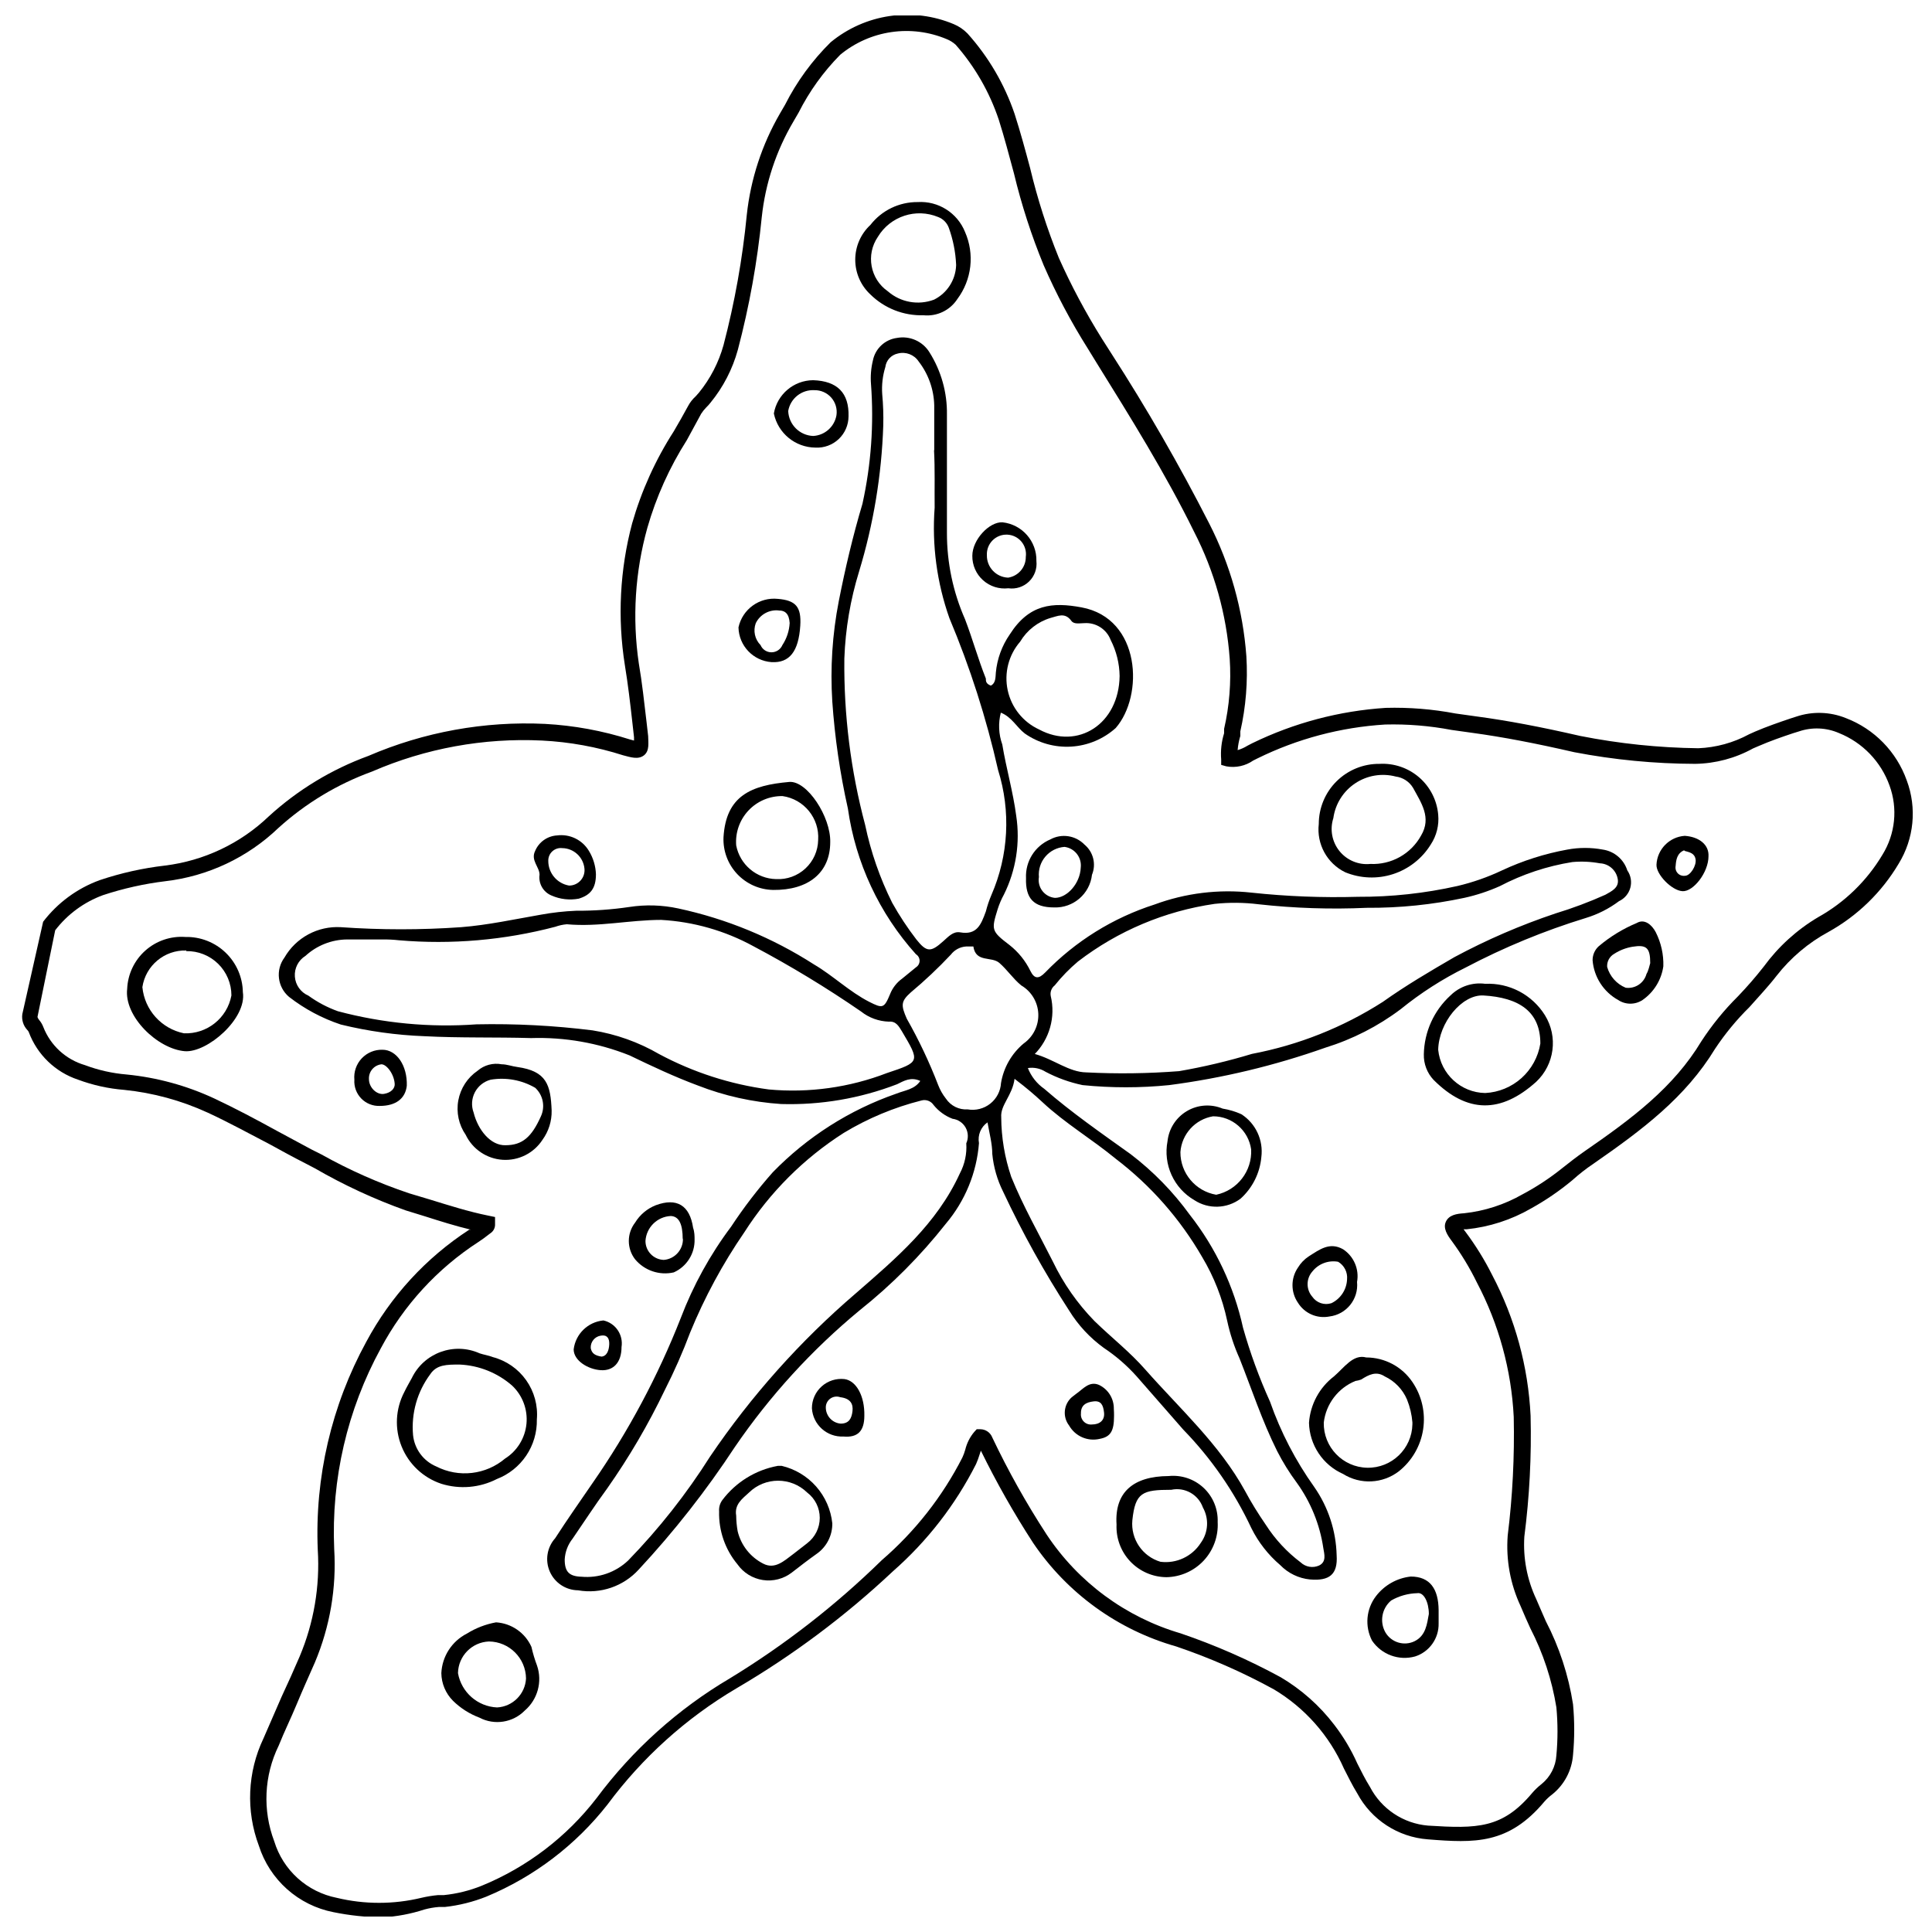 <?xml version="1.0" encoding="UTF-8"?>
<!-- Uploaded to: ICON Repo, www.svgrepo.com, Generator: ICON Repo Mixer Tools -->
<svg width="800px" height="800px" version="1.1" viewBox="144 144 512 512" xmlns="http://www.w3.org/2000/svg">
 <defs>
  <clipPath id="a">
   <path d="m149 148.09h502v503.81h-502z"/>
  </clipPath>
 </defs>
 <g clip-path="url(#a)">
  <path d="m245.36 652.12c-4.371-0.043-8.73-0.504-13.012-1.379-4.566-0.895-8.805-3-12.277-6.094-3.473-3.098-6.051-7.066-7.465-11.496-3.477-9.254-3.039-19.527 1.215-28.453l4.797-11.027c1.652-3.527 3.254-7.113 4.797-10.695 3.754-8.914 5.398-18.578 4.797-28.234-0.812-19.203 3.633-38.27 12.848-55.137 6.445-12.051 15.836-22.277 27.293-29.723h0.441c-4.137-0.992-8.16-2.262-12.129-3.527l-5.184-1.598c-8.332-2.981-16.379-6.707-24.039-11.141l-2.535-1.324c-3.144-1.598-6.285-3.309-9.375-5.019-5.516-2.867-11.027-5.898-16.543-8.438v0.004c-6.973-3.199-14.426-5.231-22.055-6.008-4.188-0.332-8.309-1.242-12.242-2.703-6.047-2.012-10.852-6.656-13.07-12.629-0.102-0.23-0.254-0.438-0.441-0.605-1.016-1.121-1.48-2.637-1.266-4.137l5.516-24.48h-0.004c3.844-5.035 9.047-8.863 15-11.027 5.602-1.883 11.387-3.176 17.258-3.859 10.359-1.266 20.035-5.848 27.57-13.07 7.66-6.996 16.613-12.426 26.355-15.988 14.758-6.356 30.766-9.258 46.812-8.492 7.664 0.414 15.242 1.805 22.555 4.137l1.047 0.277v-0.883l-0.441-3.914c-0.551-4.961-1.156-10.145-1.984-15.164v-0.004c-1.992-12.531-1.336-25.34 1.93-37.605 2.465-8.617 6.18-16.828 11.027-24.371 1.324-2.262 2.59-4.465 3.805-6.727 0.508-0.953 1.18-1.812 1.984-2.535l0.883-0.992c3.012-3.699 5.227-7.981 6.508-12.574 2.973-11.34 5.039-22.902 6.176-34.57 1.02-9.445 4.008-18.574 8.766-26.797l1.379-2.371c3.106-6.133 7.184-11.719 12.074-16.543 4.488-3.703 9.898-6.106 15.652-6.953 5.754-0.844 11.629-0.098 16.992 2.156 1.367 0.574 2.606 1.418 3.637 2.481 5.551 6.18 9.789 13.422 12.465 21.285 1.543 4.797 2.867 9.703 4.137 14.445h-0.004c1.938 8.102 4.481 16.047 7.609 23.766 3.305 7.387 7.121 14.535 11.414 21.395l2.426 3.805c9.41 14.586 18.078 29.641 25.973 45.102 5.613 10.969 8.973 22.949 9.871 35.234 0.41 6.68-0.125 13.383-1.602 19.906v1.215c-0.371 1.219-0.609 2.477-0.715 3.75 0.914-0.266 1.785-0.656 2.59-1.16l1.27-0.66c11.078-5.398 23.102-8.582 35.398-9.375 6.191-0.168 12.387 0.332 18.473 1.488l5.516 0.773c8.27 1.102 16.984 2.758 27.57 5.184h-0.004c10.301 2.035 20.766 3.125 31.266 3.254 4.707-0.188 9.309-1.453 13.453-3.695l1.598-0.719c3.086-1.324 6.285-2.426 9.375-3.473l1.543-0.496c4.281-1.438 8.938-1.301 13.125 0.387 7.547 2.879 13.453 8.926 16.156 16.539 2.719 7.293 1.926 15.43-2.152 22.059-4.473 7.539-10.867 13.762-18.527 18.031-5.371 2.894-10.082 6.875-13.84 11.688-2.262 2.922-4.742 5.516-7.168 8.27-3.406 3.356-6.453 7.051-9.098 11.031-7.887 12.957-19.242 21.449-32.258 30.492-1.984 1.324-3.859 2.812-5.516 4.301h0.004c-3.43 2.859-7.121 5.391-11.027 7.551-5.246 3.027-11.07 4.906-17.094 5.516h-0.773l0.496 0.66c2.688 3.59 5.051 7.41 7.059 11.414 6.09 11.551 9.57 24.293 10.203 37.332 0.266 10.703-0.289 21.414-1.656 32.035-0.363 5.691 0.719 11.379 3.144 16.543 0.828 1.984 1.711 3.914 2.535 5.844 3.59 6.91 6.031 14.359 7.223 22.055 0.418 4.457 0.418 8.941 0 13.398-0.305 4.106-2.301 7.902-5.512 10.477-0.746 0.551-1.43 1.18-2.043 1.875-9.539 11.414-18.527 11.027-30.934 10.035-7.902-0.594-14.957-5.191-18.691-12.184-1.324-2.152-2.426-4.41-3.527-6.562-3.867-8.762-10.359-16.102-18.582-21.008-8.273-4.531-16.926-8.332-25.859-11.359-15.488-4.394-28.926-14.121-37.938-27.461-5.098-7.856-9.719-16.012-13.84-24.426l-0.332 0.992c-0.262 0.863-0.574 1.711-0.938 2.539-5.465 10.805-12.953 20.461-22.055 28.449-12.633 11.875-26.559 22.289-41.52 31.043-13.293 7.863-24.879 18.309-34.078 30.715-8.422 10.762-19.473 19.172-32.09 24.426-3.535 1.414-7.246 2.34-11.027 2.758h-1.602c-1.285 0.102-2.559 0.324-3.805 0.66-3.606 1.18-7.348 1.883-11.137 2.098zm-86.734-261.58-4.688 22.938s0 0.277 0.441 0.828c0.473 0.555 0.844 1.191 1.105 1.875 1.91 4.891 5.984 8.617 11.027 10.09 3.543 1.332 7.254 2.168 11.027 2.481 8.039 0.789 15.887 2.934 23.215 6.34 5.516 2.59 11.027 5.516 16.543 8.547l9.32 5.019 2.535 1.27-0.004-0.004c7.422 4.152 15.211 7.606 23.27 10.312l5.516 1.652c5.019 1.543 10.199 3.199 15.383 4.246l1.875 0.387v1.875c0.047 0.84-0.301 1.656-0.938 2.207l-0.66 0.496c-0.883 0.719-1.82 1.379-2.812 2.039h-0.004c-10.871 7.047-19.77 16.742-25.859 28.176-8.898 16.277-13.168 34.68-12.352 53.211 0.633 10.277-1.125 20.562-5.125 30.051-1.598 3.641-3.199 7.168-4.797 11.027-1.598 3.859-3.254 7.168-4.797 11.027h-0.004c-3.875 7.934-4.293 17.113-1.156 25.363 1.148 3.754 3.297 7.125 6.207 9.758 2.914 2.629 6.484 4.422 10.336 5.188 7.375 1.777 15.066 1.777 22.441 0 1.449-0.344 2.926-0.582 4.41-0.719h1.543c3.445-0.348 6.824-1.184 10.035-2.481 12.012-4.926 22.512-12.934 30.438-23.215 9.551-12.832 21.566-23.633 35.344-31.758 14.562-8.883 28.066-19.391 40.254-31.32 8.805-7.598 16.051-16.828 21.34-27.184 0.312-0.676 0.57-1.375 0.77-2.094 0.418-1.727 1.23-3.332 2.371-4.688l0.66-0.719h0.996c1.398 0.023 2.644 0.898 3.141 2.207 4.219 8.875 9.027 17.461 14.391 25.695 8.383 12.641 20.957 21.918 35.512 26.191 9.156 3.117 18.027 7.008 26.523 11.633 5.484 3.242 10.297 7.512 14.168 12.574 2.441 3.164 4.496 6.606 6.121 10.254 1.047 2.094 2.094 4.191 3.363 6.231 3.027 5.836 8.836 9.707 15.387 10.258 13.066 0.828 19.684 0.773 27.57-8.602h-0.004c0.766-0.895 1.613-1.707 2.539-2.426 2.312-1.879 3.731-4.637 3.914-7.609 0.391-4.219 0.391-8.465 0-12.684-1.18-7.305-3.508-14.375-6.894-20.953-0.883-1.93-1.766-3.914-2.59-5.898-2.727-5.836-3.906-12.273-3.418-18.695 1.293-10.422 1.824-20.926 1.598-31.43-0.621-12.441-3.953-24.598-9.758-35.617-1.891-3.871-4.125-7.559-6.672-11.027-1.156-1.543-2.371-3.363-1.543-5.129 0.828-1.766 2.867-2.094 4.797-2.207 5.453-0.586 10.73-2.293 15.492-5.016 3.699-1.965 7.207-4.273 10.477-6.894 1.93-1.543 3.859-3.031 5.898-4.465 12.625-8.711 23.656-16.93 31.043-29.223l0.004-0.004c2.789-4.277 6.023-8.254 9.648-11.852 2.43-2.531 4.731-5.18 6.891-7.941 3.867-5.285 8.762-9.73 14.395-13.07 7.031-3.918 12.91-9.625 17.035-16.539 3.418-5.508 4.109-12.281 1.875-18.363-2.273-6.332-7.152-11.391-13.398-13.895-3.352-1.457-7.125-1.613-10.586-0.441l-1.598 0.496c-3.144 1.047-6.121 2.094-9.043 3.363l-1.543 0.66-0.004 0.004c-4.695 2.594-9.961 3.996-15.328 4.078-10.75-0.031-21.477-1.062-32.035-3.086-10.312-2.371-18.914-4.023-27.02-5.129l-5.516-0.773h0.004c-5.797-1.102-11.695-1.582-17.59-1.434-11.77 0.723-23.281 3.777-33.855 8.988l-1.102 0.551h-0.004c-2.07 1.441-4.629 1.996-7.113 1.547l-1.379-0.387v-1.379h0.004c-0.195-2.363 0.066-4.738 0.77-7.004v-1.156c1.398-6.09 1.898-12.348 1.488-18.582-0.844-11.734-4.051-23.176-9.43-33.637-7.609-15.496-16.871-30.328-25.805-44.719l-2.371-3.859c-4.445-7.047-8.352-14.418-11.688-22.055-3.258-7.906-5.891-16.055-7.887-24.371-1.27-4.688-2.535-9.539-4.023-14.227-2.449-7.309-6.328-14.059-11.414-19.852-0.695-0.633-1.5-1.137-2.371-1.488-4.637-1.949-9.715-2.598-14.691-1.867-4.977 0.727-9.66 2.805-13.539 6.004-4.453 4.504-8.176 9.676-11.027 15.328l-1.379 2.371c-4.566 7.742-7.426 16.371-8.383 25.309-1.176 11.875-3.297 23.641-6.34 35.18-1.414 5.144-3.894 9.938-7.281 14.059-0.336 0.434-0.703 0.836-1.102 1.215-0.496 0.504-0.941 1.059-1.324 1.652l-3.805 7.004c-4.594 7.211-8.121 15.051-10.477 23.27-3.254 11.676-4.023 23.902-2.258 35.895 0.883 5.129 1.434 10.367 2.039 15.438l0.441 3.859c0 1.598 0.441 3.859-1.102 5.074-1.543 1.215-3.586 0.496-5.516 0-6.969-2.231-14.195-3.547-21.504-3.914-15.449-0.75-30.863 2.059-45.051 8.215-9.16 3.328-17.586 8.402-24.812 14.945-8.176 7.84-18.688 12.797-29.941 14.113-5.621 0.684-11.16 1.922-16.539 3.695-5.027 1.84-9.426 5.07-12.684 9.32z"/>
 </g>
 <path d="m387.89 430.46c-2.535-1.156-4.356 0-6.176 0.883v-0.004c-9.789 3.766-20.227 5.547-30.711 5.238-7.559-0.496-15-2.152-22.055-4.906-6.231-2.316-12.188-5.129-18.141-7.996h-0.004c-8.285-3.301-17.164-4.856-26.078-4.574-9.43-0.277-18.859 0-28.23-0.496h-0.004c-7.473-0.281-14.898-1.316-22.164-3.09-4.961-1.645-9.605-4.125-13.73-7.332-3.09-2.609-3.621-7.172-1.211-10.422 1.496-2.598 3.688-4.723 6.328-6.144 2.637-1.422 5.621-2.082 8.613-1.906 10.609 0.746 21.262 0.746 31.871 0 7.059-0.551 14.117-2.094 21.117-3.309 3.098-0.566 6.231-0.918 9.375-1.047 4.703 0.027 9.406-0.305 14.059-0.992 4.324-0.672 8.738-0.539 13.016 0.387 12.777 2.746 24.953 7.769 35.949 14.832 5.074 2.977 9.375 7.223 14.668 9.926 3.527 1.766 3.914 1.766 5.516-2.094l-0.004-0.004c0.66-1.633 1.77-3.051 3.199-4.078l3.641-2.977v-0.004c0.602-0.371 0.969-1.027 0.969-1.734 0-0.711-0.367-1.367-0.969-1.738-9.711-10.789-15.988-24.227-18.031-38.598-2.094-9.348-3.477-18.84-4.137-28.398-0.562-8.875 0.012-17.789 1.711-26.52 1.711-8.711 3.75-17.367 6.285-25.859 2.297-10.402 3.059-21.086 2.262-31.707-0.168-2.09 0-4.191 0.496-6.231 0.613-3.172 3.191-5.594 6.394-6.012 3.379-0.625 6.797 0.883 8.602 3.805 3.117 4.949 4.727 10.695 4.633 16.543v31.375c-0.008 7.859 1.625 15.637 4.797 22.828 1.984 5.184 3.473 10.586 5.516 15.715 0 0.66 0 1.379 1.324 1.875 1.324-0.66 1.215-2.207 1.324-3.418h-0.004c0.336-3.644 1.609-7.141 3.695-10.148 5.129-8.051 11.305-8.602 19.023-7.168 15.77 2.922 16.543 23.434 9.043 31.98-3.266 2.926-7.422 4.66-11.797 4.918-4.375 0.262-8.711-0.965-12.301-3.484-2.152-1.652-3.418-4.356-6.34-5.516v0.004c-0.715 2.785-0.582 5.723 0.387 8.434 1.047 6.34 2.867 12.57 3.695 18.914 1.082 7.117-0.055 14.395-3.254 20.844-0.676 1.23-1.23 2.523-1.656 3.859-1.711 5.516-1.711 5.844 3.144 9.539 2.328 1.836 4.215 4.172 5.512 6.836 1.047 2.152 2.207 2.207 3.914 0.441h0.004c8.031-8.312 17.996-14.504 29.004-18.031 8.203-3.031 17-4.109 25.691-3.141 9.359 1.004 18.773 1.371 28.18 1.102 8.883 0.043 17.742-0.918 26.41-2.867 4.066-0.961 8.02-2.348 11.801-4.137 5.508-2.574 11.328-4.426 17.312-5.512 3.098-0.578 6.277-0.578 9.375 0 3.043 0.441 5.57 2.582 6.504 5.512 0.934 1.34 1.23 3.023 0.805 4.598-0.426 1.574-1.527 2.879-3.008 3.566-2.656 1.992-5.644 3.504-8.824 4.465-10.992 3.371-21.645 7.766-31.816 13.121-6.125 3.023-11.895 6.723-17.203 11.031-6.012 4.527-12.766 7.977-19.957 10.199-13.418 4.754-27.297 8.082-41.41 9.926-7.629 0.77-15.312 0.77-22.941 0-3.418-0.715-6.723-1.902-9.812-3.531-1.391-0.883-3.055-1.234-4.688-0.992 0.875 2.231 2.391 4.148 4.356 5.516 7.223 6.285 15.109 11.746 22.883 17.312 5.973 4.559 11.25 9.965 15.66 16.047 6.898 8.793 11.723 19.027 14.117 29.941 1.895 6.711 4.293 13.273 7.168 19.629 2.812 8.031 6.75 15.621 11.688 22.551 3.727 5.332 5.797 11.641 5.957 18.141 0.332 5.074-1.93 6.836-7.059 6.394v0.004c-2.996-0.297-5.789-1.645-7.887-3.805-3.191-2.719-5.801-6.059-7.664-9.816-4.516-9.637-10.609-18.453-18.031-26.082l-12.348-14.113c-2.574-2.879-5.5-5.418-8.715-7.555-3.691-2.672-6.82-6.043-9.207-9.926-6.543-10.082-12.383-20.602-17.48-31.484-1.559-3.121-2.531-6.504-2.867-9.98 0-2.703-0.773-5.516-1.27-8.383l0.004 0.004c-1.77 1.234-2.652 3.391-2.262 5.512-0.613 7.856-3.684 15.32-8.77 21.34-6.699 8.5-14.359 16.199-22.824 22.938-12.672 10.469-23.809 22.66-33.086 36.227-7.566 11.523-16.086 22.387-25.473 32.477-4.07 4.477-10.145 6.559-16.102 5.516-3.242-0.039-6.164-1.973-7.473-4.941-1.305-2.969-0.758-6.426 1.406-8.844 3.199-4.961 6.617-9.816 9.98-14.723 9.445-13.602 17.273-28.258 23.324-43.672 3.293-8.652 7.785-16.801 13.344-24.203 3.328-5.055 7.016-9.863 11.027-14.395 9.148-9.402 20.363-16.539 32.754-20.84 2.371-0.938 4.797-1.105 6.34-3.363zm-142.54-37.496h-9.375c-4.086 0.039-8.016 1.59-11.027 4.356-1.887 1.168-2.969 3.285-2.805 5.5 0.16 2.211 1.539 4.152 3.578 5.031 2.398 1.742 5.035 3.137 7.828 4.137 11.965 3.184 24.375 4.359 36.723 3.473 10.281-0.215 20.566 0.32 30.77 1.598 6.219 0.996 12.199 3.125 17.645 6.289 9.047 4.84 18.891 8.016 29.059 9.371 10.637 0.973 21.352-0.516 31.32-4.356 8.766-2.922 8.766-2.922 3.969-11.027-0.828-1.324-1.543-2.758-3.473-2.59-2.691-0.078-5.285-1.023-7.391-2.703-9.18-6.316-18.715-12.098-28.562-17.312-7.508-4.098-15.832-6.469-24.371-6.949-8.383 0-16.543 1.93-25.035 1.156h0.004c-1.035 0.09-2.055 0.312-3.035 0.664-13.496 3.555-27.504 4.769-41.41 3.582-1.465-0.164-2.938-0.238-4.41-0.219zm172.81 30.328c5.184 1.434 9.098 4.852 13.785 4.906 8.176 0.414 16.371 0.301 24.535-0.332 6.519-1.129 12.965-2.656 19.301-4.574 12.332-2.34 24.105-7.019 34.68-13.785 6.121-4.356 12.516-8.105 18.969-11.855 8.59-4.613 17.555-8.488 26.797-11.582 4.512-1.371 8.934-3.031 13.234-4.961 1.652-0.938 3.695-1.875 3.254-4.191-0.414-2.32-2.387-4.043-4.742-4.133-2.398-0.441-4.848-0.555-7.277-0.332-6.719 1.074-13.219 3.234-19.246 6.394-3.012 1.344-6.152 2.379-9.371 3.09-8.5 1.816-17.172 2.703-25.859 2.644-9.57 0.434-19.156 0.121-28.676-0.938-3.859-0.48-7.762-0.516-11.633-0.109-13.184 1.902-25.66 7.16-36.227 15.273-2.262 1.906-4.332 4.031-6.176 6.34-0.852 0.668-1.258 1.754-1.047 2.812 1.328 5.57-0.32 11.434-4.356 15.496zm-26.578-159.91v-11.965c-0.102-4.219-1.551-8.297-4.137-11.637-1.199-1.805-3.414-2.644-5.512-2.094-1.758 0.363-3.086 1.805-3.309 3.586-0.715 2.316-0.996 4.746-0.828 7.168 0.258 2.785 0.352 5.582 0.277 8.379-0.438 13.09-2.59 26.066-6.398 38.598-2.316 7.496-3.633 15.266-3.914 23.105-0.168 14.883 1.688 29.723 5.516 44.109 1.496 7.152 3.906 14.082 7.168 20.625 1.891 3.383 4.027 6.629 6.394 9.703 2.758 3.473 3.859 3.418 7.168 0.441 1.324-1.156 2.59-2.648 4.465-2.316 4.41 0.773 5.516-2.039 6.781-5.516h0.004c0.379-1.504 0.875-2.981 1.488-4.41 4.547-10.457 5.172-22.203 1.762-33.082-3.113-13.77-7.43-27.238-12.902-40.254-3.32-9.383-4.656-19.352-3.914-29.277-0.055-5.129 0.109-10.203-0.164-15.273zm8.492 183.61c0.605-1.34 0.539-2.887-0.176-4.172-0.719-1.281-2.004-2.148-3.465-2.332-1.965-0.75-3.695-2.008-5.016-3.641-0.695-1.051-1.984-1.539-3.199-1.215-7.266 1.828-14.215 4.727-20.621 8.602-10.598 6.766-19.594 15.762-26.359 26.359-5.707 8.305-10.512 17.195-14.336 26.52-1.957 5.215-4.203 10.312-6.727 15.273-4.359 9.105-9.469 17.828-15.273 26.082-3.199 4.356-6.121 8.879-9.152 13.289-1.258 1.574-1.988 3.504-2.098 5.516 0 3.254 1.156 4.465 4.41 4.578l0.004-0.004c4.562 0.426 9.082-1.145 12.406-4.301 8.172-8.414 15.453-17.652 21.723-27.57 10.891-16.059 23.871-30.598 38.598-43.227 10.641-9.262 21.449-18.363 27.57-31.762 1.305-2.453 1.898-5.223 1.711-7.996zm12.793-17.094c-0.551 4.41-3.805 6.949-3.527 10.199l-0.004 0.004c0.031 5.363 0.926 10.688 2.648 15.77 3.144 7.773 7.277 14.996 11.027 22.441 2.797 5.82 6.519 11.145 11.027 15.77 4.465 4.356 9.43 8.215 13.562 12.957 9.152 10.367 19.574 19.738 26.355 32.09 1.652 3.086 3.473 6.012 5.516 8.988 2.461 3.828 5.578 7.188 9.211 9.926 1.316 1.246 3.254 1.574 4.906 0.828 1.984-0.992 1.379-2.977 1.102-4.633-0.922-6.227-3.324-12.145-7-17.258-1.98-2.66-3.731-5.481-5.238-8.438-3.969-7.941-6.781-16.543-9.98-24.594v0.004c-1.43-3.184-2.523-6.512-3.254-9.926-1.262-5.949-3.496-11.652-6.617-16.871-5.844-10.129-13.641-18.996-22.938-26.082-6.285-5.184-13.398-9.375-19.41-14.996-2.039-1.879-3.969-3.586-7.387-6.18zm-12.406 8.105c2.117 0.367 4.293-0.191 5.977-1.527 1.684-1.336 2.719-3.328 2.844-5.473 0.688-4.102 2.82-7.816 6.012-10.477 2.543-1.797 4-4.762 3.867-7.875-0.133-3.109-1.84-5.941-4.531-7.512-2.207-1.82-3.695-4.137-5.789-5.953-2.094-1.82-6.231 0-6.891-4.356h-1.93c-1.59 0.102-3.059 0.887-4.027 2.148-3.344 3.555-6.894 6.906-10.641 10.035-2.648 2.371-2.59 3.418-1.047 6.949 3.207 5.648 5.988 11.527 8.324 17.59 0.496 1.289 1.184 2.5 2.039 3.582 1.281 1.926 3.488 3.019 5.793 2.867zm40.25-114.86c-0.047-3.32-0.855-6.582-2.371-9.539-1.082-2.852-3.902-4.664-6.945-4.465-1.215 0-2.758 0.387-3.473-0.605-1.711-2.371-3.695-1.215-5.516-0.773-3.375 1.016-6.246 3.258-8.051 6.285-3.066 3.539-4.289 8.312-3.301 12.887 0.984 4.578 4.066 8.422 8.316 10.383 10.258 5.516 21.176-1.434 21.34-14.172z"/>
 <path d="m286.27 520.18c0.07 3.398-0.91 6.734-2.805 9.555-1.895 2.82-4.613 4.992-7.781 6.215-4.551 2.336-9.84 2.789-14.723 1.27-4.793-1.594-8.645-5.207-10.531-9.891-1.891-4.68-1.629-9.957 0.715-14.426 0.605-1.27 1.324-2.481 1.984-3.695 3.231-6.691 11.195-9.598 17.977-6.562 1.156 0.387 2.371 0.551 3.473 0.992 3.59 0.938 6.727 3.109 8.867 6.137 2.141 3.027 3.141 6.711 2.824 10.406zm-20.457-14.559c-3.418 0-6.066 0-7.773 2.535v0.004c-3.465 4.637-5.094 10.391-4.578 16.152 0.379 3.699 2.746 6.894 6.176 8.328 2.902 1.48 6.176 2.074 9.414 1.699 3.238-0.371 6.293-1.691 8.781-3.793 3.219-2.031 5.316-5.434 5.684-9.219 0.367-3.785-1.039-7.527-3.809-10.137-3.867-3.375-8.766-5.34-13.895-5.57z"/>
 <path d="m506.06 503.74c4.91 0.004 9.496 2.441 12.242 6.508 2.496 3.668 3.512 8.145 2.848 12.531-0.664 4.387-2.961 8.359-6.434 11.125-4.289 3.301-10.184 3.59-14.777 0.715-2.637-1.172-4.887-3.066-6.488-5.469-1.602-2.402-2.488-5.211-2.555-8.094 0.344-4.859 2.75-9.336 6.617-12.297 2.758-2.371 5.074-5.957 8.547-5.019zm12.242 17.203c-0.172-2.082-0.652-4.125-1.434-6.062-1.152-2.695-3.25-4.871-5.902-6.121-2.262-1.488-4.246-0.441-6.231 0.828-0.496 0.184-1.016 0.312-1.543 0.383-4.594 1.875-7.805 6.102-8.379 11.031-0.125 6.484 5.035 11.84 11.523 11.965 6.484 0.121 11.844-5.039 11.965-11.527z"/>
 <path d="m208.36 406.92c1.102 7.004-9.43 16.102-15.383 15.66-7.223-0.605-16.156-9.207-15.273-16.543 0.168-3.887 1.906-7.543 4.816-10.129 2.906-2.59 6.742-3.887 10.625-3.602 3.957-0.086 7.785 1.406 10.641 4.148 2.859 2.742 4.504 6.508 4.574 10.465zm-14.996-11.027c-5.777-0.176-10.773 3.992-11.633 9.703 0.582 6.062 5.059 11.031 11.027 12.242 6.102 0.242 11.453-4.031 12.57-10.035 0-3.152-1.266-6.176-3.516-8.383-2.254-2.211-5.297-3.422-8.449-3.363z"/>
 <path d="m521.33 423.41c0.109-5.949 2.664-11.594 7.059-15.605 2.426-2.398 5.828-3.539 9.207-3.086 3.141-0.145 6.262 0.551 9.043 2.016 2.781 1.465 5.121 3.641 6.785 6.309 3.519 5.684 2.551 13.062-2.316 17.645-9.375 8.438-18.305 8.383-27.184-0.496-1.727-1.832-2.656-4.269-2.594-6.781zm3.805-1.215c0.645 6.43 6 11.363 12.461 11.469 3.57-0.18 6.973-1.586 9.633-3.973 2.656-2.391 4.418-5.621 4.981-9.148 0-8.383-5.516-12.188-15.164-12.738-5.68-0.219-11.742 7.223-11.91 14.391z"/>
 <path d="m509.59 346.43c3.828-0.215 7.594 1.07 10.496 3.578 2.902 2.512 4.715 6.055 5.051 9.875 0.266 2.797-0.434 5.598-1.984 7.941-2.297 3.707-5.836 6.481-9.984 7.824-4.152 1.344-8.645 1.168-12.68-0.492-4.809-2.348-7.613-7.473-7-12.789 0-4.258 1.699-8.336 4.727-11.328 3.023-2.992 7.117-4.652 11.375-4.609zm-2.426 26.523c2.723 0.129 5.43-0.512 7.809-1.848 2.379-1.336 4.336-3.312 5.644-5.707 2.812-4.742 0-8.656-2.152-12.625-0.992-1.641-2.676-2.734-4.574-2.981-3.676-0.965-7.59-0.312-10.75 1.797-3.164 2.106-5.273 5.469-5.793 9.23-0.965 2.996-0.355 6.277 1.625 8.723 1.977 2.445 5.059 3.731 8.191 3.41z"/>
 <path d="m364.57 547.69c0.047 3.188-1.477 6.199-4.078 8.047-2.262 1.598-4.465 3.309-6.672 5.019-2.184 1.672-4.949 2.379-7.668 1.965-2.715-0.418-5.144-1.922-6.723-4.172-3.262-3.926-4.988-8.902-4.856-14.004-0.086-1.059 0.207-2.117 0.828-2.977 3.59-4.777 8.848-8.023 14.723-9.098h1.047c3.535 0.836 6.723 2.75 9.121 5.473 2.402 2.727 3.894 6.133 4.277 9.746zm-25.473-2.043c0.016 1.387 0.145 2.769 0.387 4.137 0.891 3.723 3.371 6.867 6.781 8.602 3.086 1.598 5.516-0.719 7.941-2.535l3.695-2.867h-0.004c2.109-1.598 3.348-4.086 3.348-6.727 0-2.644-1.238-5.133-3.348-6.731-4.281-4.164-11.102-4.164-15.383 0-1.875 1.711-3.914 3.199-3.418 6.121z"/>
 <path d="m387.18 197.55c5.465-0.348 10.535 2.856 12.57 7.938 1.262 2.879 1.734 6.035 1.379 9.156-0.359 3.117-1.539 6.086-3.418 8.602-1.949 3.008-5.422 4.668-8.988 4.301-5.242 0.16-10.324-1.832-14.062-5.516-2.559-2.379-4.012-5.715-4.012-9.207 0-3.496 1.453-6.832 4.012-9.207 3.004-3.859 7.629-6.102 12.52-6.066zm10.199 16.543c-0.152-3.316-0.805-6.586-1.93-9.707-0.473-1.32-1.5-2.367-2.812-2.867-5.891-2.445-12.688-0.223-15.988 5.238-3.238 4.727-2.059 11.176 2.644 14.445 3.363 2.934 8.066 3.777 12.242 2.207 3.449-1.723 5.688-5.188 5.844-9.043z"/>
 <path d="m260.96 587.39c0.211-4.457 2.801-8.457 6.781-10.477 2.363-1.473 4.981-2.481 7.719-2.977 4.094 0.258 7.703 2.762 9.375 6.504 0.379 1.688 0.875 3.348 1.488 4.965 1.449 4.262 0.16 8.977-3.254 11.91-3.152 3.207-8.039 3.969-12.02 1.875-2.621-0.984-5.008-2.504-7.004-4.469-1.941-1.949-3.051-4.578-3.086-7.332zm14.777 9.098c4.137-0.219 7.445-3.527 7.664-7.664-0.059-5.394-4.418-9.754-9.816-9.816-4.527 0.176-8.129 3.852-8.215 8.383 0.898 5.086 5.207 8.867 10.367 9.098z"/>
 <path d="m453.68 535.17c3.402-0.352 6.793 0.785 9.289 3.125 2.496 2.336 3.856 5.644 3.727 9.062 0.207 3.754-1.117 7.434-3.676 10.191-2.559 2.754-6.129 4.352-9.891 4.422-3.629-0.027-7.086-1.531-9.586-4.16-2.496-2.633-3.812-6.168-3.648-9.793-0.551-8.547 4.414-12.793 13.785-12.848zm0.719 3.641c-7.664 0-9.539 0.719-10.312 8.051-0.469 4.981 2.648 9.602 7.445 11.027 4.234 0.539 8.402-1.414 10.695-5.019 1.996-2.75 2.211-6.406 0.551-9.371-1.219-3.445-4.805-5.453-8.379-4.688z"/>
 <path d="m364.02 367.16c0 8.16-5.844 12.793-15.164 12.684v-0.004c-3.602-0.07-7.023-1.59-9.492-4.215-2.473-2.625-3.777-6.133-3.629-9.734 0.66-11.027 7.332-13.785 17.426-14.668 4.738-0.387 11.023 9.266 10.859 15.938zm-3.199-0.551c0.379-5.746-3.731-10.812-9.426-11.637-3.418-0.055-6.699 1.328-9.039 3.816-2.34 2.488-3.523 5.848-3.258 9.254 0.984 5.098 5.394 8.816 10.586 8.93 2.863 0.152 5.668-0.867 7.766-2.82 2.102-1.953 3.316-4.676 3.371-7.543z"/>
 <path d="m290.19 438.29c0.066 2.789-0.789 5.519-2.426 7.773-2.305 3.547-6.34 5.57-10.559 5.297-4.219-0.273-7.961-2.805-9.789-6.617-1.84-2.668-2.547-5.961-1.957-9.145 0.59-3.188 2.426-6.008 5.102-7.84 1.758-1.516 4.113-2.144 6.394-1.711 1.379 0 2.758 0.551 4.137 0.719 7.832 1.102 8.824 4.797 9.098 11.523zm-12.242 9.207c4.519 0 6.949-2.207 9.375-7.609 1.215-2.59 0.613-5.668-1.488-7.609-3.562-2.07-7.734-2.832-11.801-2.148-1.809 0.473-3.332 1.691-4.195 3.352-0.859 1.66-0.977 3.609-0.324 5.359 1.156 4.633 4.519 8.77 8.434 8.656z"/>
 <path d="m478.27 450.64c-0.383 4.238-2.352 8.18-5.516 11.027-3.594 2.684-8.48 2.836-12.238 0.387-2.656-1.543-4.769-3.875-6.043-6.672-1.273-2.793-1.648-5.914-1.07-8.934 0.352-3.328 2.254-6.293 5.133-7.996 2.875-1.707 6.391-1.949 9.477-0.66 1.715 0.277 3.383 0.777 4.965 1.488 3.805 2.449 5.863 6.867 5.293 11.359zm-2.703-2.039c-0.711-5.027-5.012-8.766-10.09-8.77-4.731 0.777-8.312 4.703-8.656 9.484-0.027 5.578 3.984 10.359 9.484 11.305 5.621-1.188 9.547-6.281 9.262-12.02z"/>
 <path d="m525.25 570.68v3.527c0.094 3.981-2.441 7.547-6.231 8.77-4.309 1.195-8.902-0.492-11.414-4.191-1.969-3.805-1.562-8.406 1.051-11.801 2.234-2.91 5.559-4.785 9.207-5.184 5.129 0 7.332 3.309 7.387 8.879zm-2.59 1.047c0-3.086-1.324-5.844-3.086-5.516-2.426 0.062-4.793 0.727-6.894 1.93-2.473 2.078-3.121 5.621-1.543 8.438 1.562 2.68 4.922 3.715 7.719 2.371 3.031-1.488 3.309-4.574 3.805-7.223z"/>
 <path d="m584.8 400.08c-0.512 3.613-2.512 6.852-5.512 8.934-1.957 1.293-4.496 1.293-6.453 0-3.883-2.152-6.43-6.109-6.781-10.535-0.012-1.398 0.57-2.742 1.598-3.691 3.027-2.566 6.43-4.648 10.094-6.176 2.039-1.215 4.023 0.441 5.074 2.481h-0.004c1.398 2.785 2.082 5.875 1.984 8.988zm-3.473-0.828c0-4.082-0.992-4.961-4.688-4.356-1.727 0.285-3.379 0.922-4.852 1.875-1.242 0.699-1.973 2.051-1.875 3.473 0.703 2.496 2.512 4.527 4.906 5.516 2.492 0.336 4.848-1.219 5.516-3.641 0.551-0.938 0.773-2.148 0.992-2.867z"/>
 <path d="m328.07 472.43c0.105 3.766-2.074 7.227-5.516 8.766-3.801 0.863-7.762-0.48-10.254-3.473-2.207-2.859-2.207-6.848 0-9.707 1.281-2.102 3.219-3.731 5.512-4.629 5.516-2.039 8.988 0 9.871 6.012 0.387 1.102 0.387 2.312 0.387 3.031zm-3.144 0c0-4.082-0.992-6.066-3.144-6.176-3.602 0.16-6.504 3.016-6.727 6.617 0 2.707 2.148 4.926 4.856 5.016 2.957-0.234 5.199-2.769 5.07-5.734z"/>
 <path d="m503.63 483.73c0.453 4.539-2.805 8.605-7.332 9.156-3.262 0.633-6.578-0.816-8.328-3.641-1.93-2.805-1.93-6.512 0-9.32 0.719-1.195 1.699-2.211 2.867-2.977 2.812-1.766 5.516-3.914 9.098-1.875 2.856 1.887 4.309 5.293 3.695 8.656zm-2.648-0.719 0.004 0.004c0.172-1.875-0.75-3.68-2.371-4.633-2.586-0.465-5.211 0.531-6.84 2.594-1.668 1.91-1.668 4.758 0 6.672 1.125 1.629 3.191 2.328 5.074 1.707 2.445-1.184 4.039-3.625 4.137-6.34z"/>
 <path d="m423.35 384.48c-5.516 0-7.609-2.481-7.445-7.773-0.211-4.434 2.363-8.527 6.453-10.258 2.981-1.625 6.68-1.059 9.043 1.379 2.34 1.945 3.144 5.184 1.984 7.996-0.574 5.062-4.945 8.832-10.035 8.656zm7.059-10.531h-0.004c0.328-2.707-1.594-5.172-4.301-5.516-1.965 0.141-3.793 1.066-5.07 2.574-1.277 1.504-1.895 3.457-1.711 5.422-0.219 1.305 0.113 2.637 0.918 3.684 0.809 1.047 2.012 1.711 3.328 1.832 3.254 0 6.672-3.859 6.836-7.996z"/>
 <path d="m368.87 254.35c-0.012 2.277-0.953 4.449-2.609 6.012-1.66 1.562-3.883 2.379-6.156 2.258-5.348-0.043-9.938-3.809-11.027-9.043 0.879-5.074 5.269-8.789 10.422-8.82 6.394 0.219 9.539 3.363 9.371 9.594zm-9.043-6.949c-3.379-0.188-6.363 2.18-6.945 5.516 0.141 3.594 3.023 6.477 6.617 6.617 3.094-0.164 5.66-2.457 6.176-5.516 0.242-1.68-0.266-3.387-1.391-4.66-1.129-1.273-2.758-1.988-4.457-1.957z"/>
 <path d="m301.93 375.71c0 3.75-1.488 5.516-4.578 6.453v-0.004c-2.418 0.449-4.914 0.16-7.168-0.828-2.203-0.887-3.519-3.16-3.199-5.512 0-2.094-2.426-3.805-1.156-6.34 1-2.352 3.242-3.93 5.789-4.082 3.375-0.441 6.688 1.164 8.438 4.082 1.152 1.879 1.801 4.023 1.875 6.231zm-8.934-6.949c-0.953-0.113-1.906 0.195-2.613 0.84-0.711 0.645-1.102 1.566-1.082 2.523-0.016 3.242 2.316 6.023 5.516 6.562 1.141 0.004 2.234-0.473 3.008-1.309 0.777-0.84 1.164-1.965 1.07-3.102-0.254-3.082-2.805-5.469-5.898-5.516z"/>
 <path d="m418.66 292.67c0.223 2.019-0.496 4.023-1.953 5.438-1.457 1.414-3.484 2.074-5.492 1.789-2.441 0.285-4.891-0.496-6.715-2.144-1.828-1.645-2.856-4-2.824-6.461 0-4.246 4.465-9.043 7.996-8.879v0.004c5.203 0.57 9.105 5.023 8.988 10.254zm-7.5 4.41v0.004c2.719-0.414 4.719-2.766 4.688-5.516 0.199-1.445-0.223-2.906-1.156-4.027-0.934-1.121-2.301-1.793-3.758-1.855s-2.875 0.492-3.902 1.527c-1.027 1.035-1.57 2.457-1.496 3.914-0.062 3.188 2.441 5.836 5.625 5.957z"/>
 <path d="m356.08 309.82c-0.441 6.836-2.867 9.926-7.609 9.648v0.004c-4.863-0.344-8.664-4.336-8.766-9.211 1.043-4.805 5.531-8.059 10.422-7.555 4.688 0.387 6.285 2.043 5.953 7.113zm-5.516-4.023h0.004c-2.602-0.359-5.141 1-6.285 3.363-0.738 2.012-0.246 4.269 1.266 5.789 0.492 1.164 1.633 1.918 2.894 1.918 1.266 0 2.406-0.754 2.898-1.918 1.152-1.742 1.816-3.758 1.93-5.844-0.168-2.426-1.16-3.418-3.144-3.309z"/>
 <path d="m373.06 519.18c0 4.082-1.766 5.844-5.516 5.516l0.004-0.004c-4.379 0.223-8.117-3.125-8.383-7.496 0-2.215 0.945-4.324 2.602-5.801 1.652-1.473 3.856-2.172 6.055-1.922 3.09 0.441 5.348 4.469 5.238 9.707zm-6.394-4.91c-0.824-0.289-1.734-0.191-2.473 0.27-0.742 0.465-1.23 1.238-1.332 2.102-0.191 2.359 1.559 4.43 3.914 4.633 2.262 0 2.922-1.434 3.144-3.309 0.219-1.875-0.5-3.363-3.254-3.695z"/>
 <path d="m596.77 370.91c0 4.301-4.023 9.43-6.891 9.262-2.867-0.164-7.004-4.465-6.891-7.004h-0.004c0.184-4.09 3.414-7.387 7.496-7.664 3.918 0.277 6.453 2.426 6.289 5.406zm-6.394-1.598c-1.984 0.773-2.207 2.648-2.316 4.191l-0.004-0.004c-0.129 0.699 0.082 1.418 0.574 1.934s1.203 0.758 1.906 0.656c1.434 0 3.086-2.703 2.812-4.356-0.273-1.652-1.598-1.875-2.977-2.258z"/>
 <path d="m439.23 519.24c0 3.969-0.883 5.516-3.75 6.066-3.203 0.773-6.531-0.668-8.16-3.531-1.773-2.297-1.457-5.578 0.715-7.5l1.215-0.938c1.82-1.27 3.418-3.418 6.012-2.316v0.004c2.434 1.164 3.961 3.641 3.914 6.34 0.055 0.66 0.055 1.324 0.055 1.875zm-5.844 2.262c2.094 0 3.418-1.156 3.199-3.144-0.219-1.984-0.773-3.199-2.758-2.977-1.984 0.219-3.418 0.992-3.363 3.199v-0.004c-0.09 0.801 0.188 1.598 0.758 2.164 0.566 0.57 1.363 0.848 2.164 0.762z"/>
 <path d="m244.64 437.08c-1.844 0.07-3.629-0.648-4.91-1.973-1.285-1.328-1.945-3.133-1.82-4.973-0.188-2.07 0.516-4.125 1.941-5.644 1.422-1.516 3.426-2.352 5.504-2.297 3.75 0 6.617 4.191 6.453 9.539-0.387 3.418-2.922 5.348-7.168 5.348zm3.969-5.516c0-2.703-2.094-5.516-3.527-5.516v0.004c-1.965 0.23-3.41 1.941-3.309 3.918 0 2.262 2.094 4.246 4.023 3.914 1.93-0.332 2.867-1.488 2.812-2.648z"/>
 <path d="m308.71 500.99c0 4.082-2.152 6.34-5.516 6.121s-7.168-2.535-7.168-5.516c0.504-4.09 3.785-7.281 7.887-7.664 3.211 0.715 5.312 3.805 4.797 7.059zm-5.516 2.535c1.652 0 2.207-1.711 2.262-3.309 0.055-1.598-0.605-2.535-2.207-2.262h0.004c-1.629 0.227-2.805 1.668-2.703 3.309 0.277 1.434 1.156 1.984 2.922 2.262z"/>
</svg>